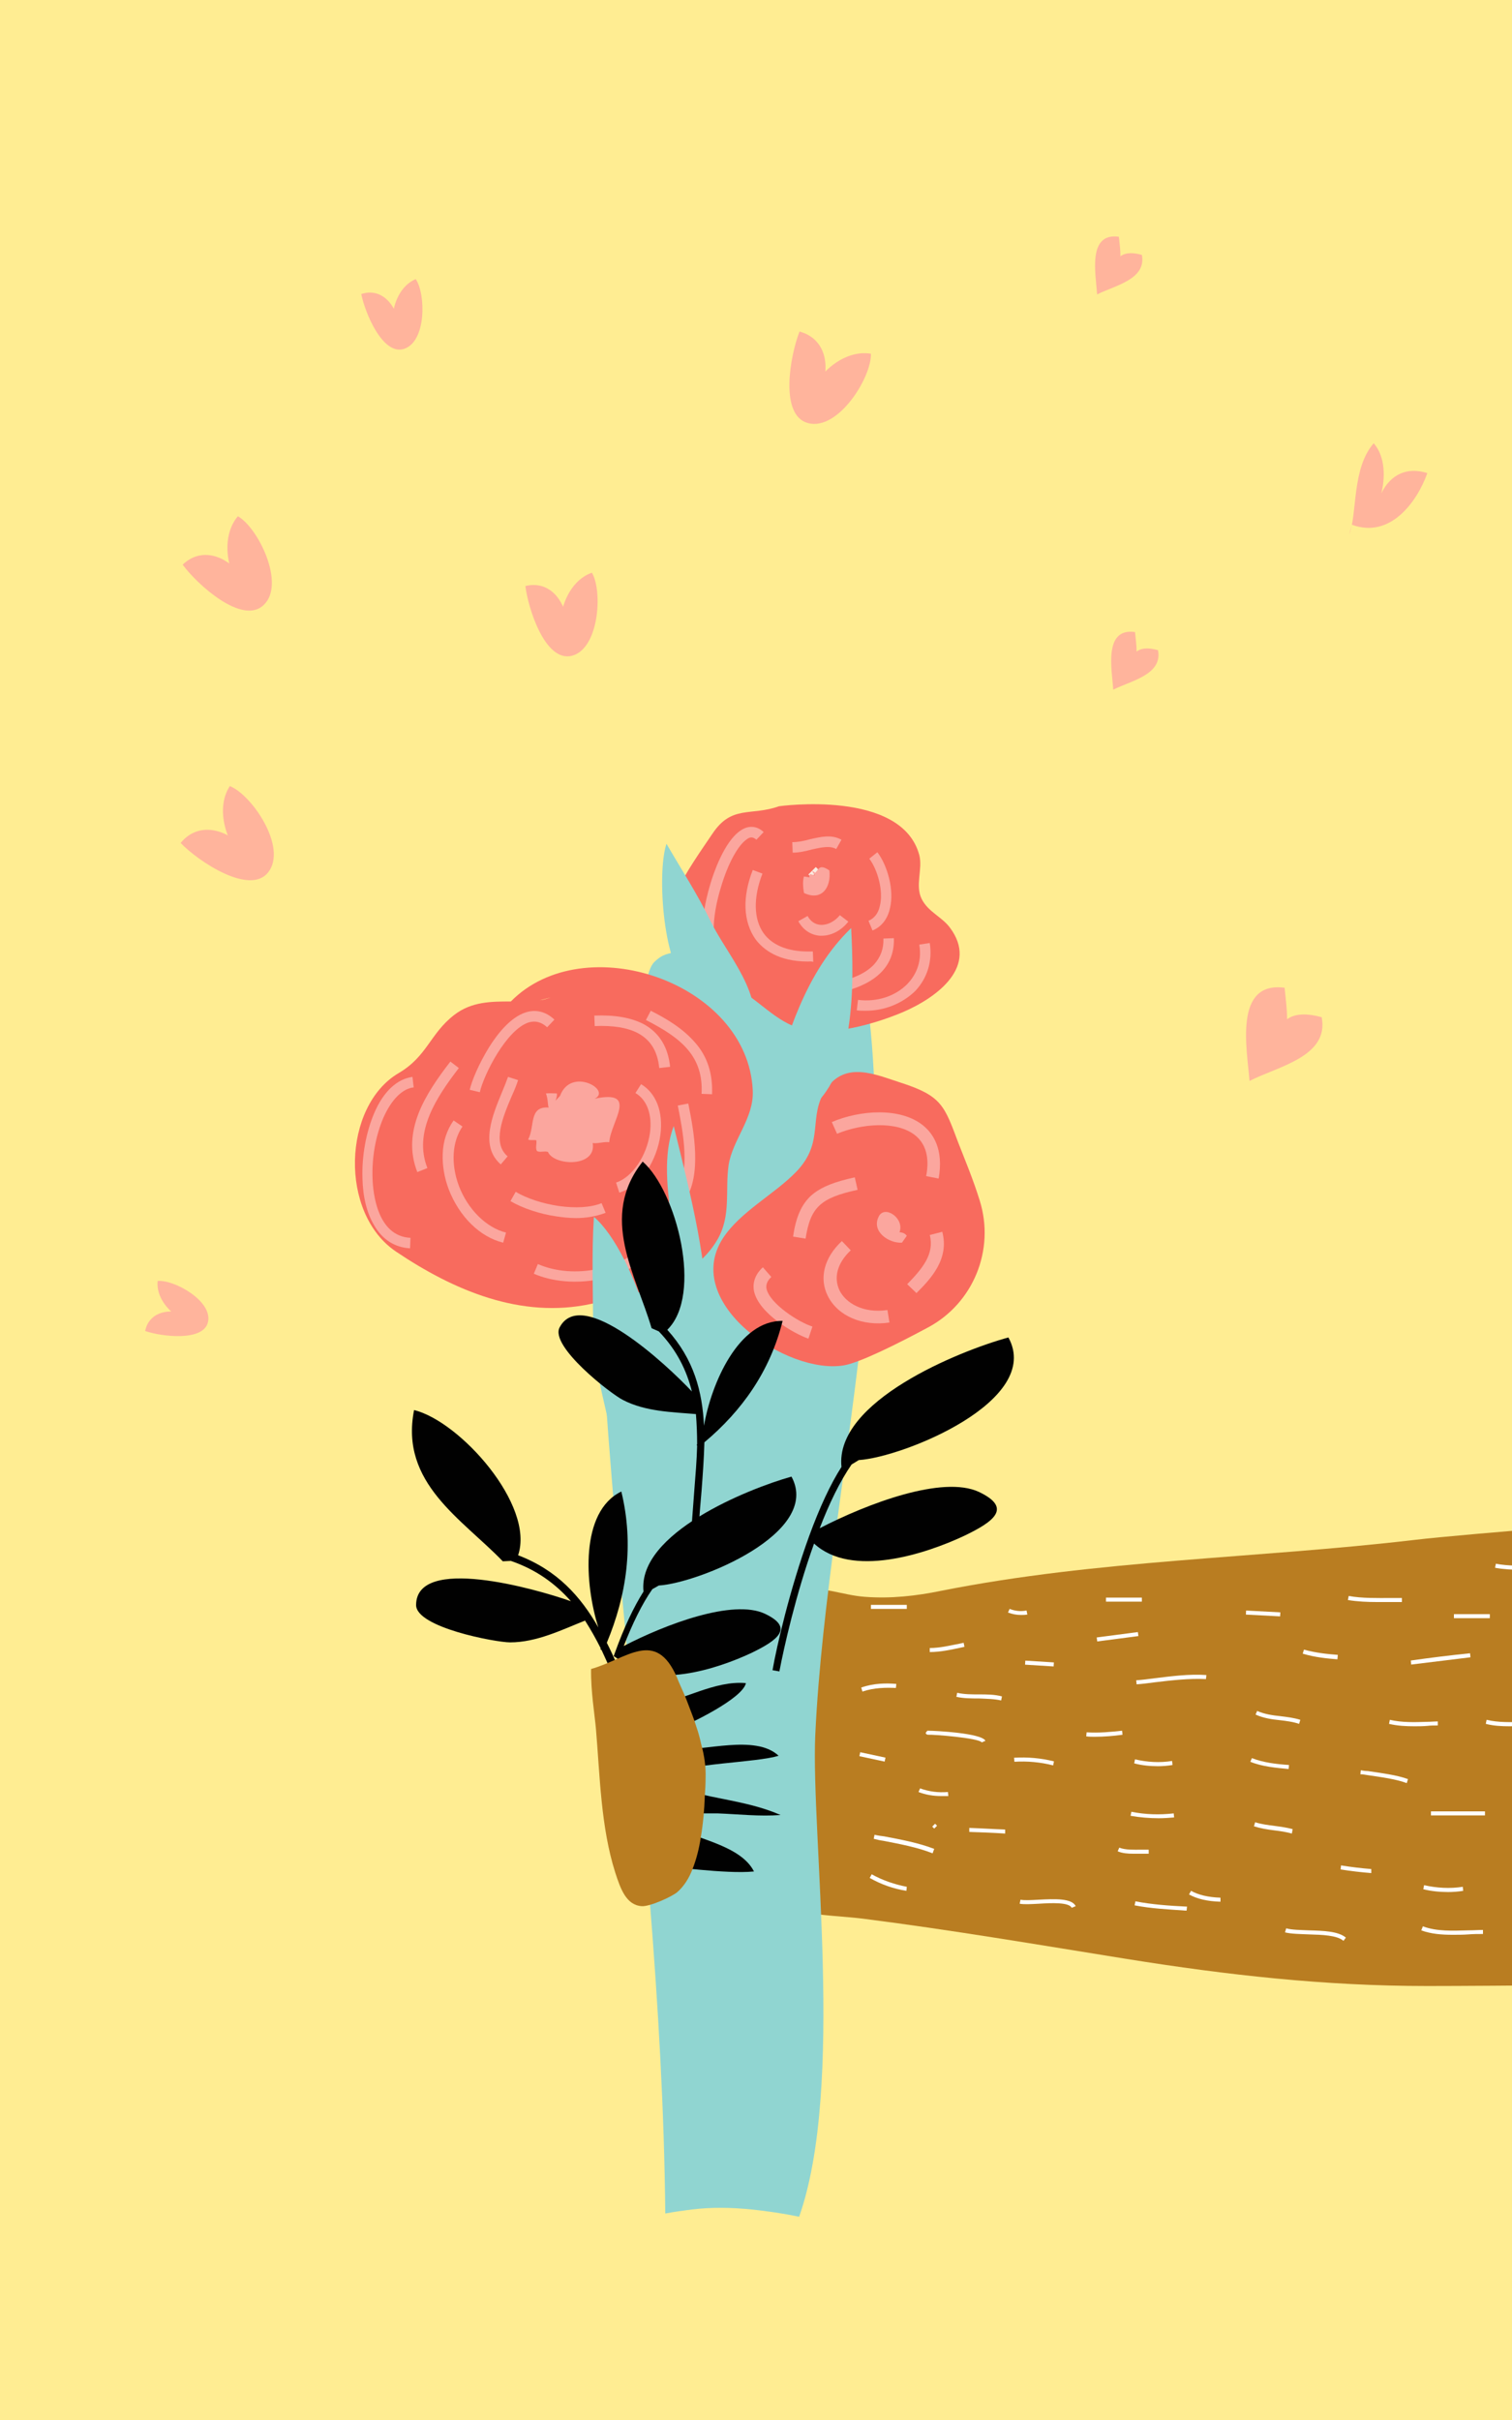 <?xml version="1.0" encoding="UTF-8"?> <svg xmlns="http://www.w3.org/2000/svg" width="375" height="600" viewBox="0 0 375 600" fill="none"><rect x="0" y="0" width="375" height="600" fill="#333333" stroke="none"/> <g clip-path="url(#clip0)"> <path d="M424.5 -57H-550.5V639H424.5V-57Z" fill="#FFED92"></path> <path d="M335.3 130.1C344.7 133.6 351.4 124.6 354 117.3C349 115.7 344.9 117.6 342.6 122.3C343.5 118.7 343.7 113.3 340.7 109.9C335.2 116.2 336.7 127.3 334.6 132.6L335.3 130.1Z" fill="#FFB49C"></path> <path d="M317.301 259.3C316.401 252.3 321.001 250.3 327.801 252.2C329.701 262 316.901 264.4 309.901 268C309.301 260.2 305.901 243.2 318.601 244.9C318.901 248.2 319.701 253.1 318.801 256.4L317.301 259.3Z" fill="#FFB49C"></path> <path d="M276.7 67.6C276.2 63.3 279 62 283.2 63.2C284.4 69.3 276.4 70.8 272.1 73C271.8 68.1 269.6 57.6 277.5 58.7C277.7 60.8 278.2 63.8 277.6 65.8L276.7 67.6Z" fill="#FFB49C"></path> <path d="M280.7 165.6C280.2 161.3 283 160 287.2 161.2C288.4 167.3 280.4 168.8 276.1 171C275.8 166.1 273.6 155.6 281.5 156.7C281.7 158.8 282.2 161.8 281.6 163.8L280.7 165.6Z" fill="#FFB49C"></path> <path d="M350.799 381.801C311.599 386.401 272.299 386.701 233.499 394.401C227.199 395.701 220.899 396.401 214.399 395.901C209.099 395.501 203.599 393.201 198.199 393.901C192.799 394.601 193.699 396.201 192.299 402.101C190.099 411.801 187.199 421.301 185.299 431.001C183.499 440.101 177.999 457.901 182.899 466.601C187.399 474.701 206.099 474.701 213.999 475.701C235.999 478.501 257.699 482.201 279.499 485.701C304.499 489.701 328.599 492.401 353.999 492.401C385.999 492.401 518.399 490.801 550.399 490.401V363.801C542.399 367.201 375.699 378.801 350.799 381.801Z" fill="#B97D21"></path> <path d="M231.912 452.168L231.205 452.875L231.7 453.37L232.407 452.663L231.912 452.168Z" fill="white"></path> <path d="M213.898 419.401L213.598 418.401C216.698 417.301 219.798 417.301 222.298 417.501L222.198 418.501C219.798 418.401 216.798 418.401 213.898 419.401Z" fill="white"></path> <path d="M230.598 409.601V408.601C233.098 408.601 235.498 408.001 238.098 407.501L238.998 407.301L239.198 408.301L238.298 408.501C235.898 409.001 233.298 409.601 230.598 409.601Z" fill="white"></path> <path d="M248.299 421.601C246.599 421.201 244.799 421.201 242.799 421.101C240.899 421.101 238.999 421.101 237.199 420.701L237.399 419.701C239.099 420.101 240.999 420.101 242.799 420.101C244.699 420.101 246.699 420.101 248.499 420.601L248.299 421.601Z" fill="white"></path> <path d="M243.498 432.002C242.798 430.902 231.398 430.002 230.098 430.102V429.802V430.102C229.598 430.002 229.598 429.702 229.598 429.602L229.998 429.102C229.998 429.102 230.098 429.102 230.198 429.102C231.998 429.102 243.498 429.702 244.398 431.602L243.498 432.002Z" fill="white"></path> <path d="M233.399 445.301C231.499 445.301 229.599 445.001 227.799 444.301L228.199 443.401C230.399 444.201 232.699 444.501 235.099 444.301L235.199 445.301C234.499 445.301 233.899 445.301 233.399 445.301Z" fill="white"></path> <path d="M249.298 454.601C246.398 454.401 243.398 454.301 240.398 454.201V453.201C243.398 453.301 246.398 453.501 249.298 453.601V454.601Z" fill="white"></path> <path d="M213.354 434.437L213.145 435.415L219.402 436.756L219.612 435.778L213.354 434.437Z" fill="white"></path> <path d="M231.299 459.501C227.499 458.001 223.199 457.201 219.099 456.401C218.299 456.301 217.499 456.101 216.699 455.901L216.899 454.901C217.699 455.101 218.499 455.201 219.299 455.301C223.499 456.101 227.799 456.901 231.699 458.401L231.299 459.501Z" fill="white"></path> <path d="M265.798 473.001C265.098 471.601 260.798 471.801 257.598 472.001C255.698 472.101 253.998 472.201 252.898 472.001L253.098 471.001C254.098 471.201 255.798 471.101 257.598 471.001C261.598 470.801 265.798 470.601 266.798 472.601L265.798 473.001Z" fill="white"></path> <path d="M287.398 450.801C285.098 450.801 282.698 450.601 280.398 450.201L280.598 449.201C284.098 449.901 287.598 450.001 291.098 449.601L291.198 450.601C289.998 450.701 288.698 450.801 287.398 450.801Z" fill="white"></path> <path d="M271.498 430.602C270.798 430.602 270.098 430.602 269.398 430.502L269.498 429.502C272.498 429.702 275.598 429.402 278.298 429.102L278.398 430.102C276.198 430.402 273.898 430.602 271.498 430.602Z" fill="white"></path> <path d="M261.198 437.701C258.098 436.901 254.798 436.601 251.598 436.801L251.498 435.801C254.898 435.601 258.198 435.901 261.398 436.701L261.198 437.701Z" fill="white"></path> <path d="M281.899 417.601L281.799 416.601C283.299 416.501 284.799 416.301 286.299 416.101C290.499 415.601 294.899 415.001 299.199 415.301L299.099 416.301C294.899 416.101 290.599 416.601 286.399 417.101C284.899 417.301 283.399 417.501 281.899 417.601Z" fill="white"></path> <path d="M282.213 404.644L272 405.979L272.13 406.97L282.343 405.635L282.213 404.644Z" fill="white"></path> <path d="M254.295 411.727L254.232 412.726L261.319 413.169L261.381 412.17L254.295 411.727Z" fill="white"></path> <path d="M224.898 397.901H215.998V398.901H224.898V397.901Z" fill="white"></path> <path d="M309.053 399.309L309 400.308L317.488 400.754L317.541 399.756L309.053 399.309Z" fill="white"></path> <path d="M322.198 427.401C320.698 426.901 319.198 426.701 317.498 426.501C315.498 426.301 313.398 426.001 311.398 425.101L311.798 424.201C313.598 425.001 315.598 425.301 317.598 425.501C319.198 425.701 320.898 425.901 322.498 426.401L322.198 427.401Z" fill="white"></path> <path d="M287.199 437.901C285.199 437.901 283.199 437.701 281.299 437.201L281.499 436.201C284.499 436.901 287.599 437.101 290.699 436.601L290.799 437.601C289.599 437.801 288.399 437.901 287.199 437.901Z" fill="white"></path> <path d="M320.398 454.601C318.998 454.201 317.598 454.001 315.998 453.801C314.298 453.601 312.598 453.301 310.998 452.801L311.298 451.801C312.898 452.301 314.498 452.501 316.098 452.701C317.598 452.901 319.098 453.101 320.598 453.501L320.398 454.601Z" fill="white"></path> <path d="M340.098 464.401C337.598 464.201 334.998 463.901 332.498 463.501L332.598 462.501C335.098 462.901 337.598 463.201 340.098 463.401V464.401Z" fill="white"></path> <path d="M302.698 471.501C299.398 471.401 296.898 470.801 294.898 469.701L295.398 468.801C297.198 469.801 299.598 470.401 302.698 470.501V471.501Z" fill="white"></path> <path d="M281.099 459.601C279.699 459.601 278.399 459.501 277.199 459.001L277.599 458.101C279.199 458.701 281.099 458.601 282.999 458.601C283.599 458.601 284.299 458.601 284.899 458.601V459.601C284.299 459.601 283.699 459.601 282.999 459.601C282.399 459.601 281.799 459.601 281.099 459.601Z" fill="white"></path> <path d="M294.298 473.701H293.998C289.798 473.401 285.498 473.201 281.398 472.401L281.598 471.401C285.698 472.201 289.998 472.501 294.098 472.701H294.398L294.298 473.701Z" fill="white"></path> <path d="M224.799 468.801C221.599 468.301 218.499 467.201 215.699 465.601L216.199 464.701C218.899 466.201 221.799 467.201 224.899 467.801L224.799 468.801Z" fill="white"></path> <path d="M350.798 428.001C348.698 428.001 346.598 427.901 344.498 427.401L344.698 426.401C347.698 427.101 350.898 427.001 353.898 426.901C354.798 426.901 355.698 426.801 356.598 426.801V427.801C355.698 427.801 354.798 427.801 353.998 427.901C352.898 428.001 351.798 428.001 350.798 428.001Z" fill="white"></path> <path d="M348.898 442.101C346.298 441.101 342.498 440.601 339.098 440.101C338.498 440.001 337.998 439.901 337.398 439.901L337.498 438.901C337.998 439.001 338.598 439.101 339.198 439.101C342.598 439.601 346.498 440.101 349.198 441.101L348.898 442.101Z" fill="white"></path> <path d="M319.598 438.601C316.498 438.301 312.998 438.001 310.098 436.801L310.498 435.901C313.298 437.001 316.598 437.401 319.698 437.601L319.598 438.601Z" fill="white"></path> <path d="M349.998 412.701L349.898 411.701C354.798 411.001 359.698 410.401 364.598 409.901L364.698 410.901C359.798 411.501 354.898 412.101 349.998 412.701Z" fill="white"></path> <path d="M341.599 397.201C339.199 397.201 336.699 397.101 334.299 396.701L334.499 395.701C337.899 396.301 341.499 396.201 344.999 396.201C345.899 396.201 346.799 396.201 347.699 396.201V397.201C346.799 397.201 345.899 397.201 344.999 397.201C343.899 397.201 342.799 397.201 341.599 397.201Z" fill="white"></path> <path d="M331.698 411.401C329.098 411.201 326.098 410.901 323.098 410.001L323.398 409.001C326.298 409.801 329.198 410.101 331.798 410.301L331.698 411.401Z" fill="white"></path> <path d="M377.199 389.201C375.099 389.201 372.899 389.101 370.799 388.701L370.999 387.701C374.099 388.301 377.299 388.201 380.199 388.101V389.101C379.299 389.201 378.299 389.201 377.199 389.201Z" fill="white"></path> <path d="M374.398 428.001C372.398 428.001 370.398 427.901 368.498 427.401L368.698 426.401C371.598 427.101 374.698 427.001 377.798 426.901H378.398V427.901H377.798C376.698 427.901 375.598 428.001 374.398 428.001Z" fill="white"></path> <path d="M359.198 469.101C357.098 469.101 354.998 468.901 352.998 468.401L353.198 467.401C356.298 468.101 359.598 468.301 362.798 467.801L362.898 468.801C361.698 469.001 360.398 469.101 359.198 469.101Z" fill="white"></path> <path d="M333.199 481.201C331.599 479.801 327.899 479.701 324.599 479.601C322.399 479.501 320.299 479.501 318.699 479.101L318.999 478.101C320.399 478.501 322.499 478.501 324.599 478.601C328.199 478.701 331.899 478.801 333.799 480.401L333.199 481.201Z" fill="white"></path> <path d="M368.298 449.101H354.898V450.101H368.298V449.101Z" fill="white"></path> <path d="M360.298 479.701C357.598 479.701 354.898 479.501 352.498 478.601L352.898 477.601C356.298 478.901 360.298 478.701 364.198 478.601C365.498 478.601 366.698 478.501 367.798 478.501V479.501C366.598 479.501 365.398 479.501 364.198 479.601C362.898 479.701 361.598 479.701 360.298 479.701Z" fill="white"></path> <path d="M369.498 400.201H360.598V401.201H369.498V400.201Z" fill="white"></path> <path d="M283.199 396.102H274.299V397.102H283.199V396.102Z" fill="white"></path> <path d="M253.198 400.401C252.098 400.401 251.098 400.201 249.998 399.801L250.398 398.901C251.698 399.401 253.098 399.601 254.598 399.301L254.798 400.301C254.198 400.401 253.698 400.401 253.198 400.401Z" fill="white"></path> <path d="M171.599 547.801C176.499 547.201 181.499 547.301 186.399 547.801C190.299 548.201 194.299 548.801 198.199 549.601C209.599 517.301 201.099 454.701 202.199 430.201C205.199 365.001 229.799 282.101 208.299 218.101C200.299 223.601 193.099 225.901 186.099 234.401C179.399 226.401 180.499 232.801 172.399 228.501C167.699 239.601 166.799 234.101 162.299 238.501C160.099 240.601 160.199 247.401 158.199 250.401C155.199 246.901 151.099 244.101 148.699 241.701C142.599 343.501 163.999 445.501 164.999 548.801C167.099 548.401 169.299 548.101 171.599 547.801Z" fill="#90D5D1"></path> <path d="M186.699 270.4C185.499 243.5 144.899 229.8 126.699 248.3C121.899 248.3 116.999 248.3 112.699 251.6C106.599 256.3 105.999 261.9 98.799 266.1C84.999 274.3 84.099 300.8 98.199 310.3C112.599 320 129.199 327 146.499 323.3C157.399 321 171.799 317.9 177.899 307.4C181.399 301.4 179.799 295.2 180.699 288.9C181.699 282.5 186.999 277.3 186.699 270.4ZM133.899 248L136.599 247.3C135.699 247.6 134.799 247.9 133.899 248Z" fill="#F86B5E"></path> <path d="M101.7 309.5C97.9 309.3 94.8 307.3 92.8 303.8C91 300.8 90 296.8 89.9 292.2C89.7 286.6 90.8 280.7 92.8 276C95.1 270.6 98.5 267.5 102.3 267L102.6 269.6C99.8 269.9 97.1 272.6 95.1 277.1C93.2 281.5 92.2 286.9 92.4 292.2C92.5 295.6 93.5 306.5 101.8 306.9L101.7 309.5Z" fill="#FBA69E"></path> <path d="M124.8 308.1C119 306.7 113.9 301.6 111.3 294.9C110.2 292 109.7 289 109.8 286.1C109.9 283 110.8 280.2 112.5 277.8L114.7 279.3C112.1 283.1 111.8 288.6 113.8 294C116 299.8 120.6 304.4 125.5 305.6L124.8 308.1Z" fill="#FBA69E"></path> <path d="M155.998 314.6C153.698 315.8 151.198 316.7 148.498 317.2C142.898 318.3 136.998 317.8 132.398 315.8L133.398 313.4C142.298 317.3 154.698 314.7 160.598 307.8L162.598 309.5C160.898 311.6 158.598 313.3 155.998 314.6Z" fill="#FBA69E"></path> <path d="M142.9 302C141.1 302 139.5 301.8 138.1 301.6C133.9 301 129.7 299.6 126.6 297.8L127.9 295.5C130.8 297.2 134.6 298.4 138.5 299C142.7 299.6 146.5 299.4 149.2 298.3L150.2 300.7C147.8 301.6 145.3 302 142.9 302Z" fill="#FBA69E"></path> <path d="M153.599 295.7L152.799 293.2C156.799 291.9 160.399 286.6 161.199 280.9C161.799 276.4 160.499 272.7 157.599 271L158.999 268.8C162.799 271.1 164.499 275.7 163.799 281.3C163.399 284.4 162.199 287.6 160.499 290.2C158.599 292.9 156.199 294.9 153.599 295.7Z" fill="#FBA69E"></path> <path d="M162.4 301.901L162 299.301C164.5 299.001 166.4 297.901 167.6 296.101C171.4 290.701 169.3 280.201 168.2 274.601L168.1 274.101L170.7 273.601L170.8 274.101C172 280.101 174.2 291.401 169.8 297.701C168.1 300.001 165.7 301.501 162.4 301.901Z" fill="#FBA69E"></path> <path d="M119 270.8L116.5 270.2C117 268 118.7 263.9 121.2 259.8C123.3 256.4 126.6 252.2 130.4 251C132.9 250.2 135.4 250.8 137.5 252.8L135.7 254.7C134.3 253.4 132.8 253 131.1 253.5C125.6 255.3 120 266.4 119 270.8Z" fill="#FBA69E"></path> <path d="M137.5 273.2C137.5 273.7 138.3 271.9 138.1 271.1C137.2 271.1 136.3 271 135.4 271.1C136 272.7 135.8 274.2 136.1 274.6C131.1 274.2 132.7 279.3 131 282.5C131.3 282.8 132.5 282.6 133 282.7C133.2 283.5 132.7 284.7 133.2 285.4C134 285.8 135 285.3 135.9 285.6C137.4 289.1 148 289.5 147 283.4C148.2 283.6 149.9 283 151.1 283.2C151.5 278 158.5 270.1 147.5 272.4C151.8 270.3 141.6 264.4 138.9 271.7L137.5 273.2Z" fill="#FBA69E"></path> <path d="M124.2 288.7C118.9 284.1 122.2 276.4 124.5 270.8C125.1 269.4 125.6 268.1 126 267L128.5 267.8C128.1 269 127.6 270.3 126.9 271.8C124.7 277 122 283.4 125.9 286.7L124.2 288.7Z" fill="#FBA69E"></path> <path d="M163.498 264.8C163.098 260.7 161.398 257.9 158.298 256.2C155.698 254.8 152.098 254.2 147.498 254.4L147.398 251.8C152.498 251.6 156.498 252.3 159.598 253.9C163.498 256 165.698 259.6 166.198 264.5L163.498 264.8Z" fill="#FBA69E"></path> <path d="M176.599 271.301L173.999 271.201C174.499 262.001 169.099 257.401 160.199 252.901L161.399 250.601C165.199 252.501 169.399 255.001 172.399 258.501C175.399 261.901 176.799 266.101 176.599 271.301Z" fill="#FBA69E"></path> <path d="M103.5 290.6C99.5 280.4 105.6 271.1 111.7 263.2L113.8 264.8C108.2 272.1 102.5 280.7 106 289.6L103.5 290.6Z" fill="#FBA69E"></path> <path d="M235.599 230C233.599 227.3 230.199 226.1 228.599 222.9C226.899 219.5 228.899 215.5 227.999 212C223.599 195.6 193.199 199.9 193.199 199.9C186.199 202.4 181.499 199.5 176.699 206.7C174.199 210.4 169.599 216.9 167.999 220.9C166.099 225.6 168.299 230.9 170.099 235.2C173.199 242.5 175.299 241.5 182.099 244.7C187.899 247.5 192.399 253.5 198.899 255.1C206.299 257 217.099 253.8 223.799 251C232.699 247.2 242.699 239.5 235.599 230Z" fill="#F86B5E"></path> <path d="M174.899 233.7C173.599 230.4 174.699 224 176.199 219.1C176.899 216.7 179.599 208.6 183.699 205.9C185.599 204.6 187.699 204.7 189.399 206.3L187.599 208.2C186.799 207.5 186.099 207.4 185.199 208.1C182.999 209.6 180.499 214.2 178.799 220C177.099 225.5 176.599 230.7 177.399 232.9L174.899 233.7Z" fill="#FBA69E"></path> <path d="M200.399 238.4C192.999 238.4 189.299 235.4 187.399 232.9C185.899 230.8 184.999 228.1 184.899 225.1C184.799 222.2 185.399 219 186.699 215.7L189.099 216.6C186.799 222.5 186.899 227.9 189.399 231.4C191.499 234.3 195.299 235.9 200.299 235.9C200.699 235.9 201.099 235.9 201.599 235.9L201.699 238.5C201.299 238.3 200.799 238.4 200.399 238.4Z" fill="#FBA69E"></path> <path d="M203.798 232C203.598 232 203.498 232 203.298 232C201.098 231.8 199.198 230.6 197.998 228.4L200.298 227.1C200.998 228.4 202.098 229.2 203.498 229.3C205.198 229.4 206.998 228.5 208.298 226.9L210.398 228.5C208.698 230.7 206.198 232 203.798 232Z" fill="#FBA69E"></path> <path d="M216.398 230.701L215.398 228.301C216.798 227.701 217.798 226.501 218.198 224.701C219.198 220.901 217.598 215.501 215.598 212.901L217.598 211.301C219.998 214.401 221.898 220.601 220.698 225.301C220.098 227.901 218.598 229.801 216.398 230.701Z" fill="#FBA69E"></path> <path d="M202.333 214.968L200.494 216.807L201.201 217.514L203.04 215.675L202.333 214.968Z" fill="#F9EBE0"></path> <path d="M201.499 215.9C201.399 216.7 203.199 217.4 200.899 216.7C200.699 217 200.699 217.4 200.799 217.7C201.299 217.5 199.099 217.3 199.399 217.3C198.999 218.5 199.199 220.2 199.399 221.4C203.799 223.5 206.199 220 205.699 215.8C203.399 214.3 203.199 215.2 202.199 216.4L201.499 215.9Z" fill="#FBA69E"></path> <path d="M200.899 246.901L200.799 244.301C204.199 244.201 212.699 243.501 216.799 239.101C218.399 237.301 219.199 235.201 219.099 232.701L221.699 232.601C221.799 235.901 220.799 238.701 218.699 240.901C213.899 246.001 204.699 246.801 200.899 246.901Z" fill="#FBA69E"></path> <path d="M196.598 211.401L196.498 208.801C197.898 208.801 199.398 208.501 200.798 208.101C203.498 207.501 206.198 206.801 208.698 208.201L207.398 210.501C205.798 209.601 203.698 210.101 201.398 210.601C199.898 211.001 198.298 211.401 196.598 211.401Z" fill="#FBA69E"></path> <path d="M214.698 250.601C213.998 250.601 213.198 250.601 212.498 250.501L212.798 247.901C217.498 248.501 222.098 247.001 225.098 243.901C226.798 242.101 228.798 238.901 227.998 234.201L230.598 233.801C231.298 238.301 229.998 242.501 226.998 245.701C223.798 248.801 219.398 250.601 214.698 250.601Z" fill="#FBA69E"></path> <path d="M209.399 338.5C213.299 337.8 222.399 333.3 230.199 329.1C241.399 323.1 246.799 309.9 242.999 297.7C241.399 292.5 239.299 287.5 237.699 283.4C234.199 274.1 233.599 271.7 223.299 268.4C217.099 266.4 209.699 263 204.899 270C200.199 276.9 204.699 283 197.499 290.5C192.099 296.1 183.599 300.4 179.299 307C168.899 323.1 195.299 341 209.399 338.5Z" fill="#F86B5E"></path> <path d="M206.299 278.201C213.299 275.201 223.299 274.501 228.899 279.001C231.399 281.001 234.099 284.901 232.799 292.201L229.699 291.601C230.599 287.001 229.599 283.601 226.999 281.501C222.399 277.801 213.599 278.601 207.599 281.101L206.299 278.201Z" fill="#FBA69E"></path> <path d="M201.799 295.9C203.999 294.2 206.999 293 211.999 291.9L212.699 295C203.499 297 200.999 299.3 199.799 307.1L196.699 306.6C197.399 301.7 198.799 298.6 201.199 296.4C201.299 296.3 201.599 296.1 201.799 295.9Z" fill="#FBA69E"></path> <path d="M208.798 307.7L210.998 310C207.698 313.1 206.698 316.7 208.198 319.9C209.698 323 213.998 325.7 220.098 324.8L220.598 327.9C213.898 328.9 207.798 326.3 205.298 321.3C203.098 316.9 204.398 311.8 208.798 307.7Z" fill="#FBA69E"></path> <path d="M230.598 306.2L233.698 305.4C235.498 312.2 230.798 317.1 227.298 320.6L224.998 318.4C228.798 314.5 231.798 310.9 230.598 306.2Z" fill="#FBA69E"></path> <path d="M223.699 308.1C224.099 307.5 224.499 307 224.899 306.4C224.399 305.7 223.799 305.6 223.099 305.5C224.399 302 219.299 298.6 217.899 301.7C216.099 305.4 220.499 308.3 223.699 308.1Z" fill="#FBA69E"></path> <path d="M189.199 314.2L191.299 316.6C189.999 317.8 189.999 318.9 190.099 319.5C190.899 323.2 197.999 327.8 201.499 328.9L200.499 331.9C196.999 330.7 188.199 325.7 186.999 320.1C186.699 318.6 186.899 316.3 189.199 314.2Z" fill="#FBA69E"></path> <path d="M152.799 371.5C154.299 358.1 146.999 343.3 147.099 329.4C147.099 320.2 146.699 310.9 147.299 301.7C157.699 310.6 168.499 345.1 161.499 358.1L152.799 371.5Z" fill="#90D5D1"></path> <path d="M169.999 325.6C170.799 315.9 161.799 293 167.099 279.2C171.499 297.1 175.599 312.7 175.699 331.3L169.999 325.6Z" fill="#90D5D1"></path> <path d="M191.1 271.001C195.2 256.701 199.8 241.001 211.1 230.101C211.8 243.701 212.4 267.301 199.8 275.701L191.1 271.001Z" fill="#90D5D1"></path> <path d="M186.3 256.7C190 247 180.2 236.6 176.3 228.5C173 221.7 169 215.6 165.3 209.2C162.8 216.6 164.6 240.7 171 244.3L186.3 256.7Z" fill="#90D5D1"></path> <path d="M174.7 357.6C184 349.8 191 340 194.1 327.5C183.2 327.3 176.4 343 174.6 353.5C174.2 345 172.1 337 165.5 329.7C174.4 321 167.8 295.4 159.4 288C148.5 301.7 157.7 316 161.6 329.3L163.4 330.1C167.9 334.8 170.3 339.8 171.6 345C165.3 338.3 144.3 318.7 138.8 329.1C136.3 333.8 151.5 345.6 154.5 347.1C160.1 350 166.7 350.1 172.6 350.6C172.8 353.1 172.9 355.6 172.9 358.1L172.8 358.2C172.8 358.3 172.9 358.4 172.9 358.5C172.8 362.1 172.5 365.7 172.2 369.5C172 372.1 171.8 374.8 171.6 377.5L173.4 377.6C173.5 374.9 173.8 372.2 174 369.6C174.3 365.6 174.6 361.5 174.7 357.6Z" fill="#010101"></path> <path d="M211.2 363.101L213 362.001C224 361.301 258.7 347.301 250.1 331.601C238 334.901 207 347.401 208.7 363.701C206 367.901 203.3 373.701 200.7 380.801C195.9 394.001 192.6 408.301 191.6 414.101L193.3 414.401C194.4 408.601 197.4 395.201 201.9 382.701C211.2 391.301 229.5 385.301 239.1 380.801C246.4 377.301 251.2 373.901 242.8 369.901C233.8 365.701 215.1 372.801 203.3 378.901C205.6 372.901 208.3 367.301 211.2 363.101Z" fill="#010101"></path> <path d="M150.5 407.301C155.4 395.501 157.3 383.001 154.1 369.801C143.8 374.801 144.999 392.801 148.399 403.501C143.999 395.801 138.2 389.301 128.5 385.601C132.7 373.201 114.099 352.401 102.699 349.601C99.1 367.701 114.599 376.601 124.699 387.101L126.699 387.001C133.099 389.201 137.8 392.701 141.6 397.001C132.5 393.801 103.299 385.601 103.199 397.901C103.099 403.501 123 407.201 126.5 407.201C133.1 407.201 139.3 404.101 145.1 401.801C146.5 404.001 147.799 406.301 149 408.701L148.899 408.901C148.999 409.001 149.099 409.001 149.199 409.101C150.799 412.501 152.3 416.101 153.8 419.701C154.9 422.201 156 424.901 157.1 427.501L158.8 426.701C157.6 424.101 156.599 421.501 155.5 419.001C154 415.001 152.4 411.001 150.5 407.301Z" fill="#010101"></path> <path d="M189.699 400.101C181.799 396.401 165.099 402.701 154.699 408.101C156.799 402.701 159.199 397.701 161.799 394.001L163.399 393.101C173.199 392.501 203.899 380.101 196.299 366.101C185.599 369.101 158.099 380.101 159.599 394.601C157.199 398.401 154.799 403.401 152.499 409.801C152.399 410.101 152.299 410.401 152.199 410.601C152.699 410.901 153.099 411.201 153.499 411.501C161.699 419.101 177.899 413.801 186.399 409.801C192.799 406.701 197.099 403.601 189.699 400.101Z" fill="#010101"></path> <path d="M184.999 417.301C177.099 416.601 169.399 421.701 161.799 422.801L167.399 428.901C171.399 427.301 184.199 421.101 184.999 417.301Z" fill="#010101"></path> <path d="M167.898 433.602V439.702C169.498 437.302 187.998 437.001 193.098 435.301C187.298 429.901 174.498 434.302 167.898 433.602Z" fill="#010101"></path> <path d="M170.399 444.001L168.899 449.601C167.499 449.601 176.399 449.601 177.999 449.601C183.199 449.801 188.399 450.401 193.599 450.001C185.999 446.701 178.299 446.201 170.399 444.001Z" fill="#010101"></path> <path d="M168.399 453.501L162.299 462.601C166.099 462.601 179.899 464.701 186.999 464.001C183.899 457.901 173.999 456.201 168.399 453.501Z" fill="#010101"></path> <path d="M174.999 440.901C174.999 442.301 174.899 443.801 174.799 445.401C174.699 448.501 174.399 452.101 173.799 455.601C173.399 458.301 172.699 461.001 171.799 463.301C170.899 465.701 169.599 467.701 167.999 469.101C166.599 470.301 160.999 472.801 159.099 472.601C155.299 472.301 153.899 468.301 152.599 464.301C148.999 453.001 148.799 440.301 147.799 428.601C147.499 425.201 146.499 419.201 146.599 413.801C155.499 411.301 162.599 403.701 167.899 415.901C167.999 416.201 168.199 416.601 168.299 416.901C169.199 418.901 170.099 420.901 170.899 423.101C171.499 424.701 172.199 426.401 172.699 428.101C173.199 429.501 173.599 431.001 173.899 432.401C174.699 435.301 175.099 438.101 174.999 440.901Z" fill="#B97D21"></path> <path d="M57.801 209.8C55.401 205.8 54.001 199.5 57.001 194.9C62.401 197 71.401 210.1 66.501 216.3C61.901 222.1 49.101 213.5 44.801 209C48.901 204 55.201 205.2 59.801 209.5L57.801 209.8Z" fill="#FFB49C"></path> <path d="M97.4 78.8C97.5 75.3 99.3 70.8 103.1 69.2C105.6 72.8 105.8 84.7 100.2 86.5C94.9 88.2 90.5 77.5 89.6 72.9C94.2 71.4 97.6 74.8 98.8 79.4L97.4 78.8Z" fill="#FFB49C"></path> <path d="M44.2 326.5C41.5 324.8 38.7 321.4 39.1 317.6C43.1 317.2 52.7 322.5 51.6 327.7C50.6 332.7 40 331.4 36 330C36.9 325.6 41.2 324.4 45.4 325.6L44.2 326.5Z" fill="#FFB49C"></path> <path d="M57.801 142.6C56.001 138.4 55.501 132.1 59.001 128C64.001 130.8 70.901 144.8 65.401 150C60.101 155.1 48.901 144.9 45.301 140C49.901 135.6 55.901 137.7 59.801 142.5L57.801 142.6Z" fill="#FFB49C"></path> <path d="M202.8 94.4C205.4 90.6 210.6 86.8 216 87.7C216.2 93.5 207.9 106.9 200.4 104.9C193.2 103 196 88 198.3 82.2C204.5 83.9 205.9 90.1 203.9 96L202.8 94.4Z" fill="#FFB49C"></path> <path d="M139.101 153.1C139.601 148.9 142.101 143.6 146.801 142C149.501 146.5 148.601 160.9 141.801 162.6C135.201 164.2 131.001 150.9 130.301 145.3C136.001 143.9 139.801 148.4 140.701 154L139.101 153.1Z" fill="#FFB49C"></path> </g> <defs> <clipPath id="clip0"> <rect width="375" height="600" fill="white"></rect> </clipPath> </defs> </svg> 